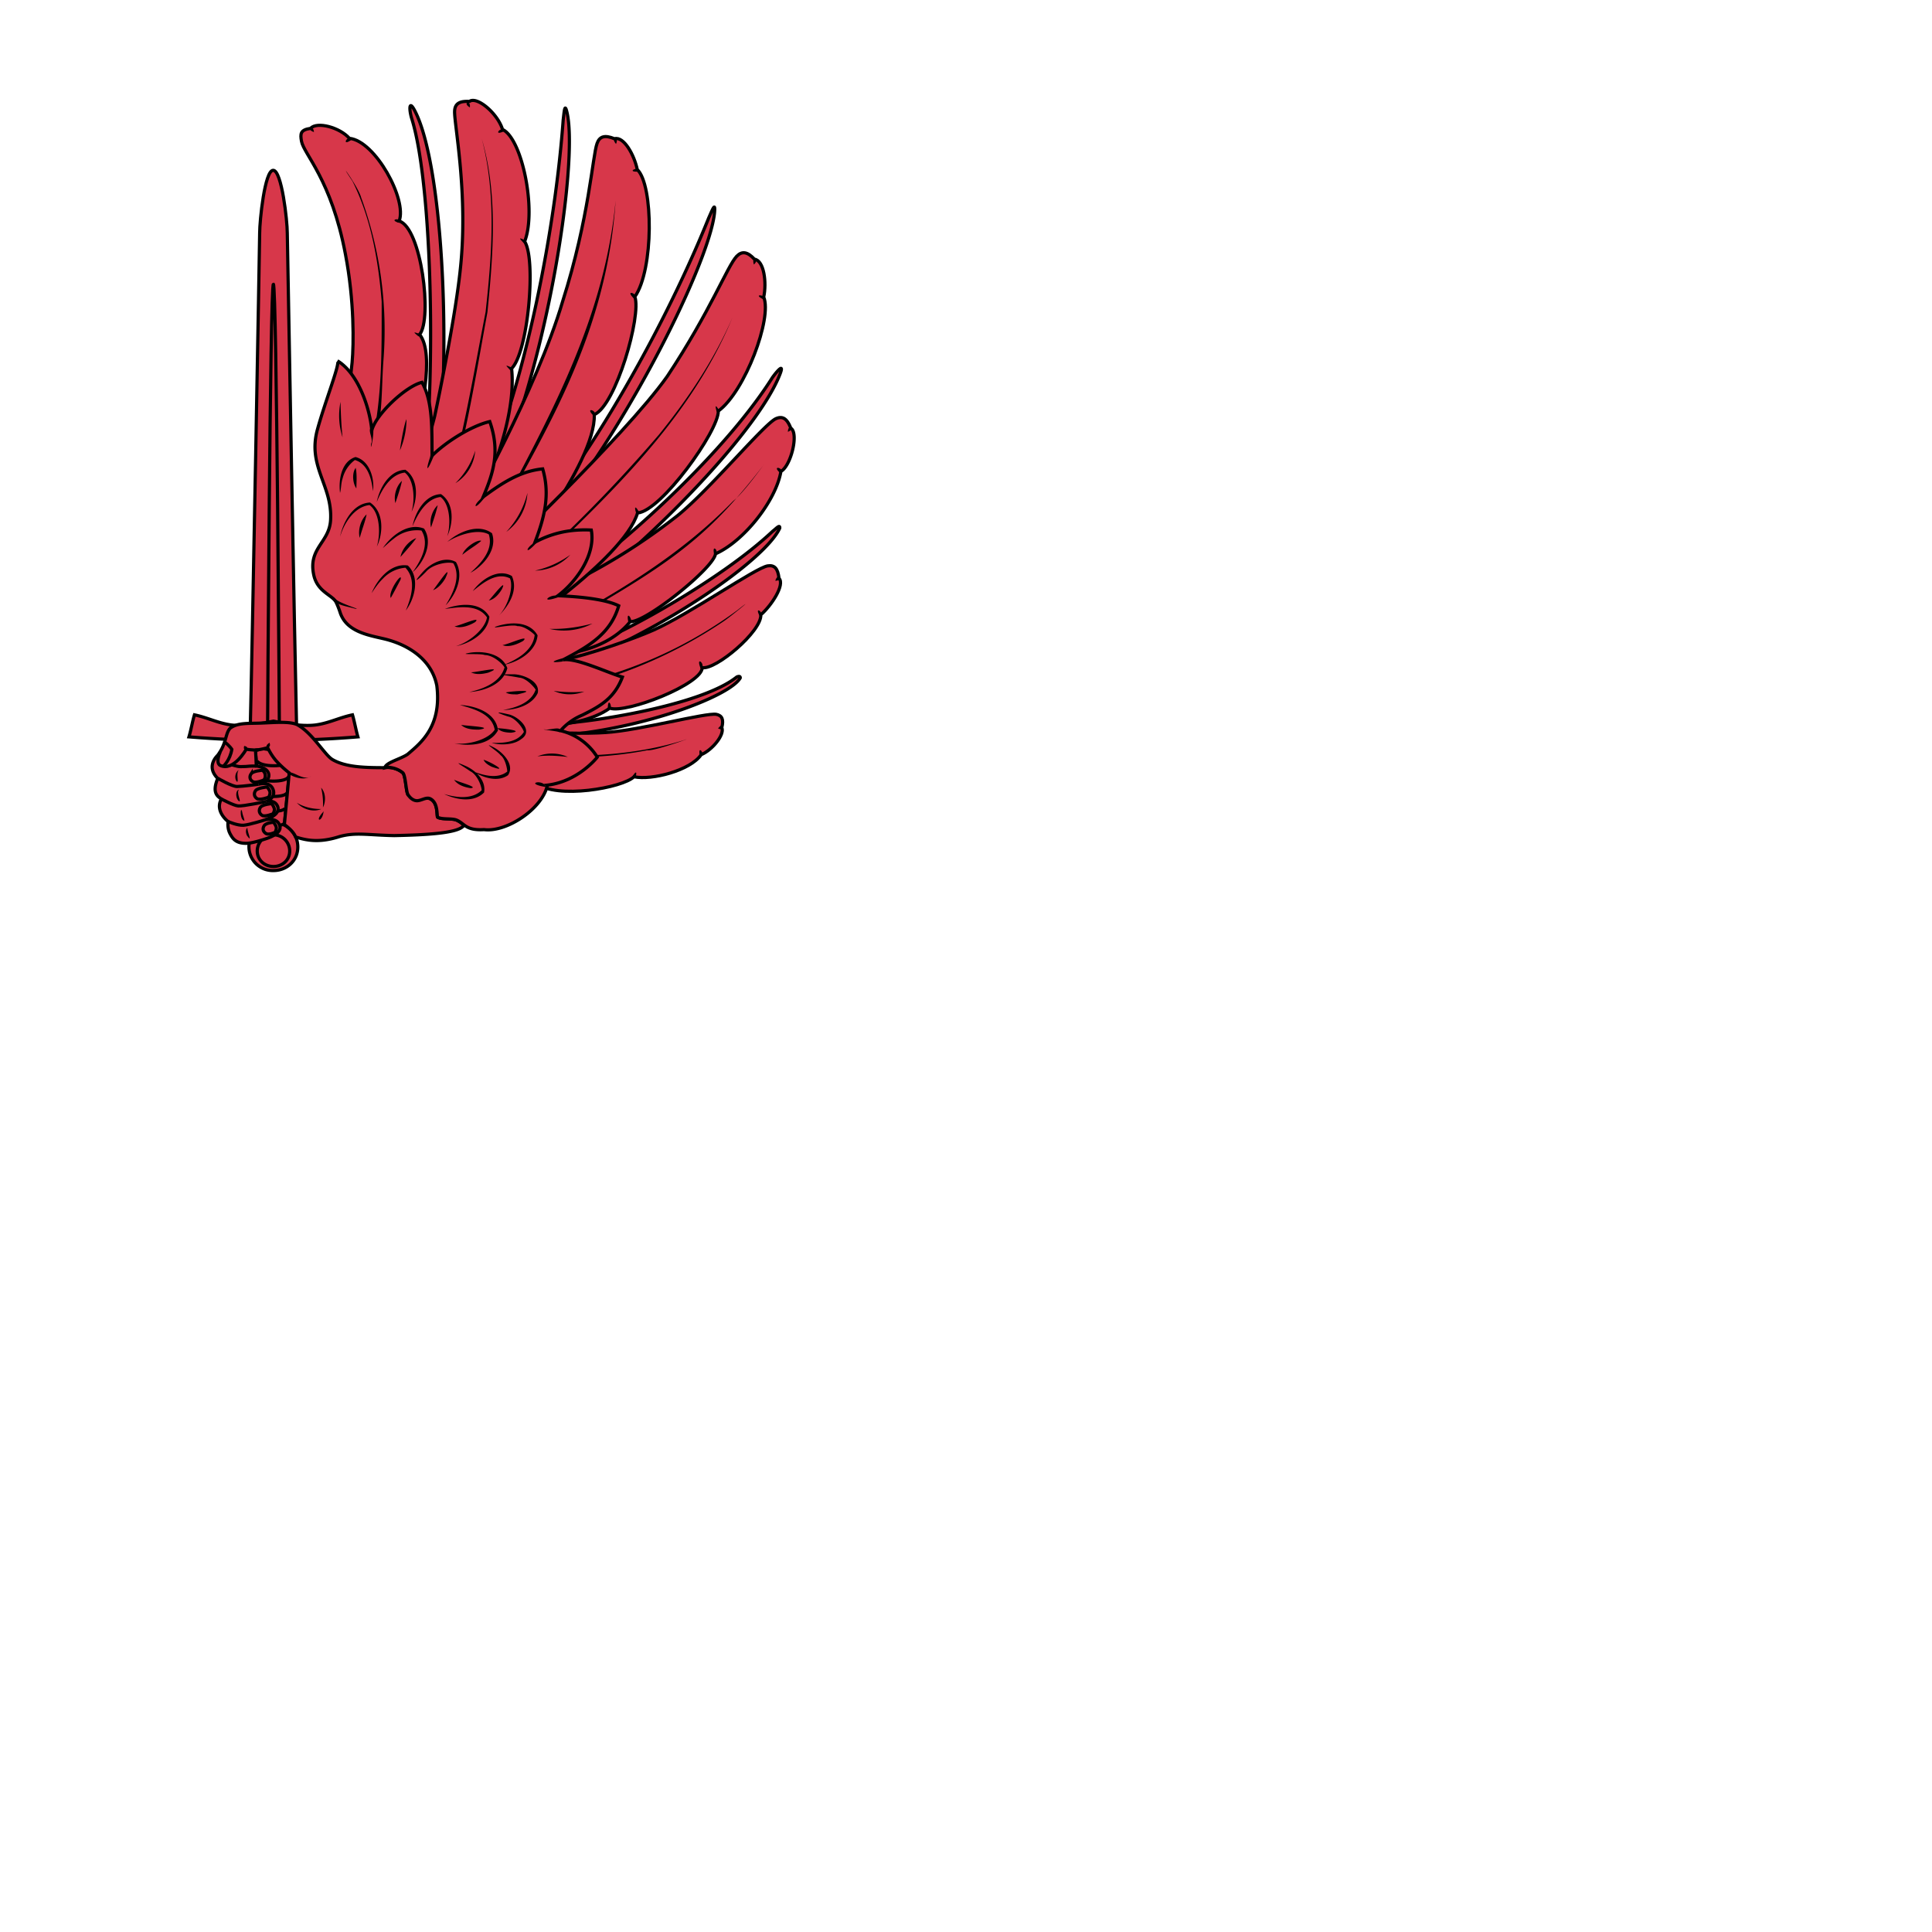 <svg xmlns="http://www.w3.org/2000/svg" fill="#d7374a" stroke="#000" viewBox="50 50 200 200">
  <g id="wingSword" stroke-width=".33">
    <path class="secondary" d="M80.39 125.57h-4.15l-.33-.38c.19-7.32.97-50.3.97-51.08 0-1.24.52-6.48 1.4-6.48s1.46 5.2 1.46 6.5c0 .06.78 43.64.96 51.07l-.31.37z"/>
    <path class="secondary" d="M78.92 125.24H77.7s.26-45.82.6-45.82c.34 0 .62 45.82.62 45.82z"/>
    <path class="tertiary" d="M79.4 135.75h-2.18s-.97-9.76-.94-9.72c.2-.47 1.1-.84 2.04-.83.89 0 1.8.36 2.02.83l-.94 9.72z"/>
    <path fill="none" d="M80.2 127.05c-.18.38-1.01.57-1.9.56-.82 0-1.68-.2-1.88-.56m3.58 1.72c-.15.34-.91.51-1.7.5-.74 0-1.5-.16-1.68-.5m3.26 1.63c-.15.32-.85.46-1.57.46-.69 0-1.4-.14-1.56-.45m2.99 1.64c-.14.28-.77.4-1.43.4-.62 0-1.27-.12-1.42-.4m2.62 1.61c-.12.24-.65.32-1.2.32-.52 0-1.08-.08-1.2-.32"/>
    <path class="tertiary" d="M78.3 126.66c2.97-.02 5.8-.14 8.75-.38-.18-.6-.38-1.68-.56-2.28-1.36.28-2.46.87-3.84 1.05-1.45.18-3.3-.2-4.34-.4-1.04.2-2.9.57-4.35.4-1.37-.18-2.48-.77-3.83-1.05-.19.6-.38 1.67-.57 2.28 2.96.24 5.79.37 8.75.38zm0 13.46c1.4 0 2.53-1.04 2.53-2.44 0-1.05-.64-1.96-1.56-2.34-.25.13-.66.18-1.1.17-.34 0-.69-.04-.95-.13a2.53 2.53 0 00-1.45 2.29 2.47 2.47 0 002.54 2.45z"/>
    <path fill="none" d="M76.63 138.1a1.68 1.68 0 013.36 0c0 .93-.76 1.6-1.68 1.6s-1.68-.68-1.68-1.6z"/>
    <path d="M97.21 134.88c-.48-.18-1.43-.03-1.9-.27-.15-.08.1-1.47-.77-1.91-.41-.22-2.1-.1-2.31-.43s-.24-2.02-.55-2.28a2.43 2.43 0 00-1.86-.52c-2.09 0-4.04-.05-5.4-.84-.8-.46-2.1-2.8-3.69-3.63-.8-.34-2.31-.2-3.63-.15-1.3.06-2.5-.07-3.28.54-.52.57-.34 1.53-1.28 2.79-.07.08-1.26 1.15 0 2.4-.66 1.57.07 1.9.37 2.13-.7 1.3.7 2.33.7 2.33s-.11.68.21 1.27c.26.5.6 1.01 1.7.99.65 0 2.15-.52 2.15-.52s1.52-.48 1.3-1.26c-.23-.98-1.56-.65-1.56-.65s1.61-.44 1.35-1.34c-.27-.8-1.2-.56-1.2-.56s.99-.35.73-1.18c-.24-.76-1.03-.7-1.37-.64l-.16.04.16-.04c.33-.1 1-.36.9-1.01-.14-.74-1.29-.84-1.29-.84s-.06-1.66-.1-1.66c.45 0 1.28-.24 1.28-.24s.33.73.87 1.35a10.4 10.4 0 001.36 1.26l-.5 5.35s.9.6 1.16 1.28c1.1.35 2.41.64 4.52-.03 1.68-.48 2.98-.16 5.69-.11 3.36-.07 6.5-.25 7.15-.98l-.02-.16a2.48 2.48 0 00-.73-.48z"/>
    <path fill="none" d="M73.12 129.33s.7-.64.88-1.76c0 0-.24-.38-.75-.76"/>
    <path fill="none" d="M72.8 127.83s-.52 1.1-.02 1.4c1.41.68 2.71-1.67 2.71-1.67s.54.1 1.27.08m-3.13 7.41s.95.42 1.58.38c.63-.05 2.23-.56 2.23-.56m-4.52-2.16s1.25.68 1.74.72c.48.05 2.91-.46 2.91-.46m-.8-1.78s-1.7.22-2.23.23c-.54 0-1.97-.84-1.97-.84"/>
    <path fill="none" d="M76.54 129.3h-.41l-.26.01c-.24.03-.6.05-.91.05h-.1c-.28 0-.9-.2-.9-.2m3.39 6.31c.2-.3.96-.35.96-.35s.24.28.29.53c.04.22-.12.51-.12.51s-.66.32-.96.12c-.3-.2-.37-.5-.17-.81zm-.39-1.9c.21-.3 1.16-.38 1.16-.38s.24.29.28.55c.04.21-.13.5-.13.5s-.86.36-1.15.16c-.3-.21-.36-.52-.16-.83zm-.51-1.72c.21-.3 1.2-.38 1.2-.38s.26.28.3.54c.03.22-.13.51-.13.51s-.92.36-1.22.15c-.29-.2-.35-.52-.15-.82zM76 130.1c.2-.3 1.16-.36 1.16-.36s.28.16.3.53c.02.37-.18.49-.18.49s-.83.35-1.12.15c-.31-.2-.37-.51-.16-.82z"/>
    <path d="M108.51 124.85c2.63-.14 12.81-1.62 17.08-4.29.38-.24.68-.48.68-.48s.38-.18.36.1c-1.02 1.81-9.32 5-17.65 5.87-1.68.18-3.55 0-4.81-1.13m6.15-13.63c9.88-8 18.54-17.61 20.44-22.6.43-1.13-.3-.3-.8.39-4.55 7.21-14.1 16.2-21.46 21.46m2.77 6.13c2.57-.8 13.18-6.46 18.73-11.69.31-.22.75-.75.72-.31-1.48 3.26-11.83 10.38-21.3 14.11-.61.24-1.4.14-2.05.07s-1.28-.28-1.8-.68a4.08 4.08 0 01-.97-1.22c-.2-.34-.35-.72-.37-1.12m-3.98-13.97c6.26-12.59 9.64-34.89 8.46-40.16-.25-1.13-.3-.17-.41.72-1.03 14.04-5.1 31.7-9.6 39.79m4.97 5.44c9.8-10.08 19.82-30.3 20.3-35.67.1-1.15-.23-.25-.6.57-5.26 13.07-14.52 28.64-21.28 34.97m-7.24-6.08c2.1-13.58 1.06-34.52-1.96-40.07-.55-1-.54-.07-.3.8 2.45 7.63 2.55 32 .76 40.16"/>
    <path d="M85.53 96.14l.92-8.62c.17-1.9.24-6.35-.69-11.2-1.46-7.75-4.3-10.34-4.55-11.7-.14-.77-.12-1.18.93-1.33.69-.74 3.03-.1 4.03 1.03 2.68.27 6 6.36 5.15 8.56 2.29.68 3.46 10.08 2.12 11.75 1.63 1.98.08 8.83-.64 10.14-.2.36.1 4.49-1.36 9.9"/>
    <path d="M92.4 102.53s2.48-8.9 2.6-9.46c.4-1.85 2.12-10.18 2.64-15.09.86-7.82-.62-15.06-.58-16.45.02-.77.47-1.09 1.53-1.03.81-.57 2.94 1.27 3.43 2.9 2.05.95 3.54 8.44 2.29 11.6 1.21 1.84.36 11.48-1.35 13.15.54 5.01-2.43 12.08-3.57 13.67-.24.33-.07 4.7-2.17 9.88m7.28.89s3.44-1.7 6.6-3.29a63.03 63.03 0 009.02-5.91c3.37-2.73 8.98-9.5 10.2-10.05.68-.3 1.15-.03 1.54.98.85.5.03 3.9-1.02 4.48-.5 2.98-3.78 7.2-6.77 8.53-.2 1.5-7.28 7.15-8.83 7.02-2.83 3.52-8.29 3.46-8.29 3.46"/>
    <path d="M101 119.78s3.58-.68 6.87-1.36c3.29-.69 7.74-2.3 9.75-3.18 3.75-1.66 10.6-6.47 11.85-6.66.7-.11 1.06.26 1.17 1.28.65.67-.81 2.86-1.88 3.78.1 1.72-4.7 5.76-6.07 5.47.05 1.68-7.84 4.79-9.57 4.2-3.47 2.52-11.16 1.87-11.16 1.87"/>
    <path d="M98.03 124.62s3.07.5 5.91.91c2.84.42 6.9.43 8.76.3 3.5-.22 10.4-2.08 11.46-1.88.58.12.78.52.56 1.37.33.73-1.02 2.35-2.13 2.8-1.12 1.64-5.13 2.68-6.96 2.29-1.16 1.14-8 2.37-10.17.66-3.52 1-8.26-2.96-8.26-2.96m1.15-25.01s7.17-12.66 9.9-21.92c2.76-8.68 3.08-15.03 3.56-16.34.26-.73.8-.89 1.8-.48.98-.27 2.05 1.7 2.36 3.19 1.68 1.59 1.71 10.37-.25 13.17.7 1.93-1.96 11.26-4.2 12.2.17 5.13-9.04 16.38-9.04 16.38"/>
    <path d="M100.31 108.8s14.33-13.57 18.77-19.85c4.5-6.8 6.22-11.41 7.18-12.42.53-.55 1.1-.5 1.84.3 1 .14 1.28 2.43.96 3.92.9 2.15-1.93 9.78-4.7 11.8.04 2.04-5.93 10.38-8.36 10.55-1.48 4.9-13.78 12.92-13.78 12.92"/>
    <path d="M110.27 124.03c1.87-.93 3.33-1.74 4.16-3.94-1.6-.48-4.83-2.03-6.15-1.78 2.83-1.48 4.94-2.77 5.77-5.6-1.61-.8-4.86-.98-6.3-1.04 1.87-1.4 3.94-4.23 3.46-6.8-2.06-.1-3.92.24-5.83 1.26.99-2.61 1.58-4.9.8-7.59-2.41.23-4.36 1.58-6.16 2.9 1.03-2.44 1.78-4.67.68-7.8-1.87.43-4.53 2.09-5.97 3.53-.04-2.58.11-5.58-1.05-7.59-1.67.4-4.77 3.3-5.19 4.97-.2-2.24-1.37-5.88-3.56-7.2.33.2-1.25 4.12-2.07 7.11-1.06 3.85 1.58 5.8 1.36 9.4-.14 2.32-2.34 2.88-1.74 5.66.38 1.77 1.95 2.07 2.32 2.84.15.31.28.65.39.98.7 2.3 3.5 2.46 5.09 2.93 2.59.76 4.5 2.4 4.94 4.72.52 4.23-1.67 5.93-3.01 7.08-.7.5-2.26.85-2.37 1.4.33-.1 1.2-.01 1.85.52.3.25.33 1.95.55 2.28.22.34.56.63.95.62.47-.02.94-.41 1.36-.2.87.45.62 1.85.78 1.92.46.24 1.4.09 1.9.27.87.34.93 1.12 2.88 1 2.3.3 6-2.11 6.55-4.57l-.03-.03c3.24-.37 5.2-2.9 5.2-2.9a6.13 6.13 0 00-3.8-2.74 6.08 6.08 0 012.24-1.61z"/>
    <path fill="#000" stroke="none" d="M97 130.71c.34.21 2.66.8 1.72.88-.64-.1-1.34-.32-1.72-.88zM85.46 95.27a7.3 7.3 0 01-.21-3.67c.03 1.22.08 2.45.21 3.67zm5.94 1.36c.12-.97.48-2.88.68-3.23a8.33 8.33 0 01-.68 3.23zm5.74 3.39a7.95 7.95 0 002.05-3.37 4.31 4.31 0 01-2.05 3.37zm5.27 5.04a9.03 9.03 0 002.19-4.03 5.36 5.36 0 01-2.19 4.03zm6.63 2.37a5.14 5.14 0 01-3.66 1.64 9.86 9.86 0 003.66-1.64zm2.29 7.12c-1.35.72-2.97.9-4.45.55 1.5.05 3-.17 4.45-.55zm-.85 7.04c-1 .4-2.18.38-3.16-.07 1.05.14 2.11.18 3.16.07zm-4.85 6.71a4.01 4.01 0 013.15.06c-1.04-.12-2.1-.2-3.15-.06zm-21.05-16.45c.31.58 3.08 1.31 2.17 1.16-.59-.2-2.48-.43-2.17-1.16zm15.48 16.8c.87.27 2.66 1.38.83.72-.32-.17-.68-.37-.83-.72zm-4.09 3.55c1.25.36 2.86.6 3.89-.39 0-.4-.45-1.63-1.18-1.97-.69-.5-2.1-1.26-.44-.53 1.04.47 2.1 1.51 1.87 2.73-1.1 1.1-2.9.74-4.14.16zm5.53-6.82c.5.02 2.89.28 1.4.47-.47-.02-1.08-.07-1.4-.47zm-2.49 4.49c1.09.4 2.5.8 3.5 0 .01-.21-.19-1.34-.7-1.7-.31-.42-2.04-1.49-.7-.8.97.51 2.2 1.81 1.48 2.88-1.08.75-2.57.26-3.58-.38zm-.25-10.27c.66-.02 3.6-.7 1.79.03-.57.15-1.25.24-1.79-.03zm2.14 7.3c1.16.03 2.65-.02 3.33-1.13-.08-.38-.85-1.45-1.64-1.6-1.03-.33-1.56-.6-.03-.24 1.06.17 2.76 1.7 1.4 2.58-.83.66-2.3.63-3.06.39zm-3.16-1.86c.57.11 3.55.23 1.85.49-.62.01-1.4-.04-1.85-.49zm.84-3.4c1.45-.32 3.2-.98 3.65-2.55-.23-.41-1.2-1.28-2.05-1.28-.45-.2-3 .02-1.52-.24 1.41-.22 3.33.1 3.86 1.6-.44 1.69-2.4 2.37-3.94 2.47zm3.78.04c.89-.17 3.5-.3 1.2.2-.4 0-.85.02-1.2-.2zm-5.33 5.27c1.47.2 3.53-.4 4.18-1.41-.29-1.7-2.28-2.18-3.6-2.56 1.6.07 3.76.8 3.94 2.63-.87 1.56-3 1.66-4.52 1.34zm4.99-10.17c.58-.07 2.9-1.15 2.13-.43-.6.35-1.5.7-2.13.43zm.06 6.72c1.3-.23 2.9-.73 3.37-2.11-.17-.28-.97-1.2-1.7-1.24-1.23-.25-2.72-.35-.56-.35 1.03.03 2.77.75 2.47 1.96-.63 1.3-2.32 1.73-3.58 1.74zm-7.46-18.9c-.2-.8.14-1.79.69-2.3-.17.78-.45 1.57-.69 2.3zm7.55 14.22c1.37-.55 2.99-1.47 3.18-3.08-.2-.24-1.09-.96-1.78-.92-.52-.25-2.8.32-2.26.05 1.44-.5 3.49-.61 4.34.9-.16 1.73-2.1 2.8-3.48 3.05zm-5.12-3.98c.58-.08 2.9-1.14 2.12-.43-.6.35-1.48.68-2.12.43zm-4.35-10.36c.29-1.48 1.3-3.26 2.95-3.33 1.4.95 1.28 3.02.65 4.36.41-1.32.25-3.38-.7-4.06-1.5.17-2.4 1.84-2.9 3.03zm5.16 2.95c.24-.77 1.6-1.62 1.96-1.44-.62.53-1.34.92-1.96 1.44zm-.66 9.46c1.41-.42 3.03-1.8 3.21-2.98-.96-1.42-3-1.05-4.36-.87 1.5-.57 3.7-.8 4.61.8-.14 1.72-2.1 2.8-3.46 3.05zm-6.27-14.81c-.2-.8.12-1.8.68-2.3-.16.78-.44 1.55-.68 2.3zm5.37 4.02c1.19-1.06 3.22-1.94 4.63-.9.6 1.7-.93 3.41-2.24 4.1 1.1-.98 2.42-2.38 1.91-3.98-1.1-.61-3.1 0-4.3.78zm-9.41-5.54c-.41-.58-.45-1.63-.07-2.13.15.67.08 1.56.07 2.13zm2.11 1.41c.3-1.48 1.3-3.27 2.96-3.34 1.4.95 1.28 3.06.64 4.36.4-1.34.24-3.37-.7-4.07-1.52.2-2.38 1.79-2.9 3.05zm-1.76 3.71c-.22-.82.12-1.9.71-2.43-.17.83-.5 1.62-.71 2.43zm-2.04-4.66c-.17-1.36.14-3.25 1.6-3.71 1.5.37 1.99 2.3 1.81 3.53-.14-1.23-.51-2.81-1.87-3.22a3.38 3.38 0 00-1.27 1.9c-.17.46-.15 1.12-.27 1.5zm6.26 6.64c.15-.85.9-1.7 1.63-1.95-.5.69-1.08 1.31-1.63 1.95zm-6.26-2.09c.32-1.55 1.35-3.47 3.11-3.55 1.48.99 1.35 3.23.7 4.57.42-1.42.3-3.54-.76-4.31-1.6.2-2.64 1.9-3.05 3.29zm15.4 6.6c.35-.38 1.98-2.46 1.35-1.17-.3.5-.75 1.04-1.35 1.17zm-10.97-5.43c.9-1.33 2.65-2.67 4.27-2.02.98 1.51-.05 3.51-1.18 4.52.84-1.21 1.8-2.88.91-4.32a3.74 3.74 0 00-2.85.83c-.4.3-.78.66-1.15.99zm5.2 4.36c.37-.45 2.1-3.04 1.27-1.23-.3.51-.72 1-1.27 1.23zm6.83 2.61c.92-.97 1.53-2.9 1.13-3.84-1.43-.7-2.85.53-3.85 1.32.87-1.2 2.6-2.4 4.05-1.56.67 1.48-.3 3.05-1.33 4.08zm-11.21-1.81c-.31-.68 1.29-2.85 1.01-1.89-.33.63-.66 1.27-1.01 1.89zm5.68.77c.76-1.24 1.62-2.95.8-4.36-.58-.2-2.19.1-2.84.89-1.01 1.03-1.43 1.23-.24-.08.81-.86 2.24-1.56 3.35-.94.85 1.49 0 3.37-1.07 4.49zM94.9 97.19c-.55 1.4-.96 1.92-.36.08-.02-.27.2-.05.36-.08zm-6.31-2.94c.23.47-.31 2.88-.17 1.66.29-.48-.56-1.64.17-1.66zm11.55 7.29c-1.22 1.56-1.17.63-.1-.1zm5.36 4.69c-1.28 1.4-1.05.4-.1-.09l.1.08zm2.28 5.6c-2.1.71-.75-.42-.02-.13zm.5 6.64c-1.26.18-1.3.01-.02-.33l.01.2zm-.32 7.33c-.37-.13-2.2-.32-1.54-.29.46.11 1.84-.45 1.54.29zm-1.46 5.67c-2.36-.38-.19-.88 0 .01zM88.47 111.4c.61-1.48 2.02-3.13 3.75-2.86 1.3 1.26.7 3.47-.21 4.66.57-1.37 1.12-3.2-.04-4.43a3.58 3.58 0 00-2.33 1.13c-.46.44-.82.97-1.17 1.5zm20.47-6.52a151.7 151.7 0 009.27-9.88c3-3.7 5.73-7.78 7.61-12.12-3.58 8.67-10 15.61-16.67 22.1zm15.26-12.25c-.23-.74-.09-.75.27-.08.14.2-.28.02-.27.08zM129.05 81c-1.3-.64.42-.48 0 0zm-1.01-3.62c-.3-.97.65-.54 0 0zm-12.18 25.74c-.25-.73-.05-.77.29-.1.12.21-.23.03-.29.1zm-12.08-4.1c4.56-8.65 8.96-17.72 9.95-28.27-.75 11.22-5 19.88-9.63 28.3zm11.8-18.16c-1-1.03.73-.33 0 0zm.47-13.09c-1.36.05.23-.66 0 0zm-2.28-2.87c-.62-.7.36-.8 0 0zm-2.38 28.08c-.84-.87.42-.47.15-.07zm.32 35.18c3.06-.16 6.1-.61 9.06-1.53 1.5-.52-2.98 1.15-3.77 1.04-1.72.33-3.45.54-5.18.65zm3.8 2.16c.3-.5.46-.46.28.11-.01.25-.2-.08-.28-.11zm6.92-2.16c-.2-1.2.72.15 0 0zm1.91-2.75c.5-.75.67.35 0 0zm-10.8-5.7a44.55 44.55 0 0012.8-6.55c2.23-1.75-.72.7-1.49 1.2a47.78 47.78 0 01-11.15 5.54zm8.99-.51c-.58-1.45.65-.35 0 0zm6.09-5.47c-.58-1.12.63-.18 0 0zm1.64-3.61c.26-.9.83 0 0 0zm-17.34 13.15c.03-1.4.7.44 0 0zm-.68-11.12c4.95-2.89 9.65-6.16 13.67-10.3 1.05-.8 3.11-3.7 3.19-3.78-4.97 6.42-8.27 9.27-16.57 14.16zm11.68-4.81c-.24-1.12.56-.25.14.01zm6.82-8.39c-.96-.9.62-.45 0 0zm.82-4.25c.04-.92.8-.3 0 0zm-16.52 19.67c-.31-1.56.8.29 0 0zM97.79 94.89c.93-4.18 1.66-8.4 2.48-12.6.65-5.92 1.13-12.16-.4-17.94 1.7 5.8 1.18 12.02.59 17.96-.76 4.15-1.46 8.34-2.36 12.48zm6.42-19.74c-.48-.5-.58-.64.26-.21l-.15.12zm-2.08-11.54c-1.2.53-.11-.7 0 0zm-3.49-2.49c-.82-.48.11-.85 0 0zm4.18 27.21c-.4-.47-.7-.66.22-.24.16.09-.23.15-.22.24zM88.94 93.5c.62-4.04.57-8.2.57-12.28-.34-4.25-1.1-8.61-3.02-12.46-1.83-2.73.6.55.9 1.7a40.03 40.03 0 012.3 16.89c-.14 1.88-.12 3.84-.34 5.74zm2.35-20.44c-1.08-.31.12-.57.08-.1zm-4.95-8.56c-1.07.74-.29-.68 0 0zm-3.84-.83c-.9-.3-.08-.87 0 0zm10.83 21.16c-.5-.43-.7-.55.23-.22.1.09-.25.13-.23.22zm-17.72 50.86c-.02.43.58 1.67-.05.8-.11-.23-.17-.62.05-.8zm-.31-.73c-.55-.07-.39-1.8-.21-.8.05.27.19.54.21.8zm-.56-3.22c-.31.3.28 1.32.01 1.2-.34-.22-.43-1.08-.01-1.2zm0-2.04c-.36.26.04 1.47-.25 1.18-.25-.36-.13-.97.25-1.18zm.54-2.48c.81.15-.23.76 0 0zm2.62-.32c.28.69-.78.53-.05.02-.02-.03.1-.02.05-.02zm5.6 7.08c-.12 1.17-1 1.12-.08.11zm-.26-2.44c.5.53.5 1.47.19 2.05a6.88 6.88 0 00-.19-2.05zm-2.51 1.56c.75.47 1.7.66 2.53.65-.85.38-1.96 0-2.53-.65zm1.5-2.77c-.76.5-1.76.18-2.47-.29.45-.42 1.65.92 2.47.29z"/>
  </g>
</svg>
